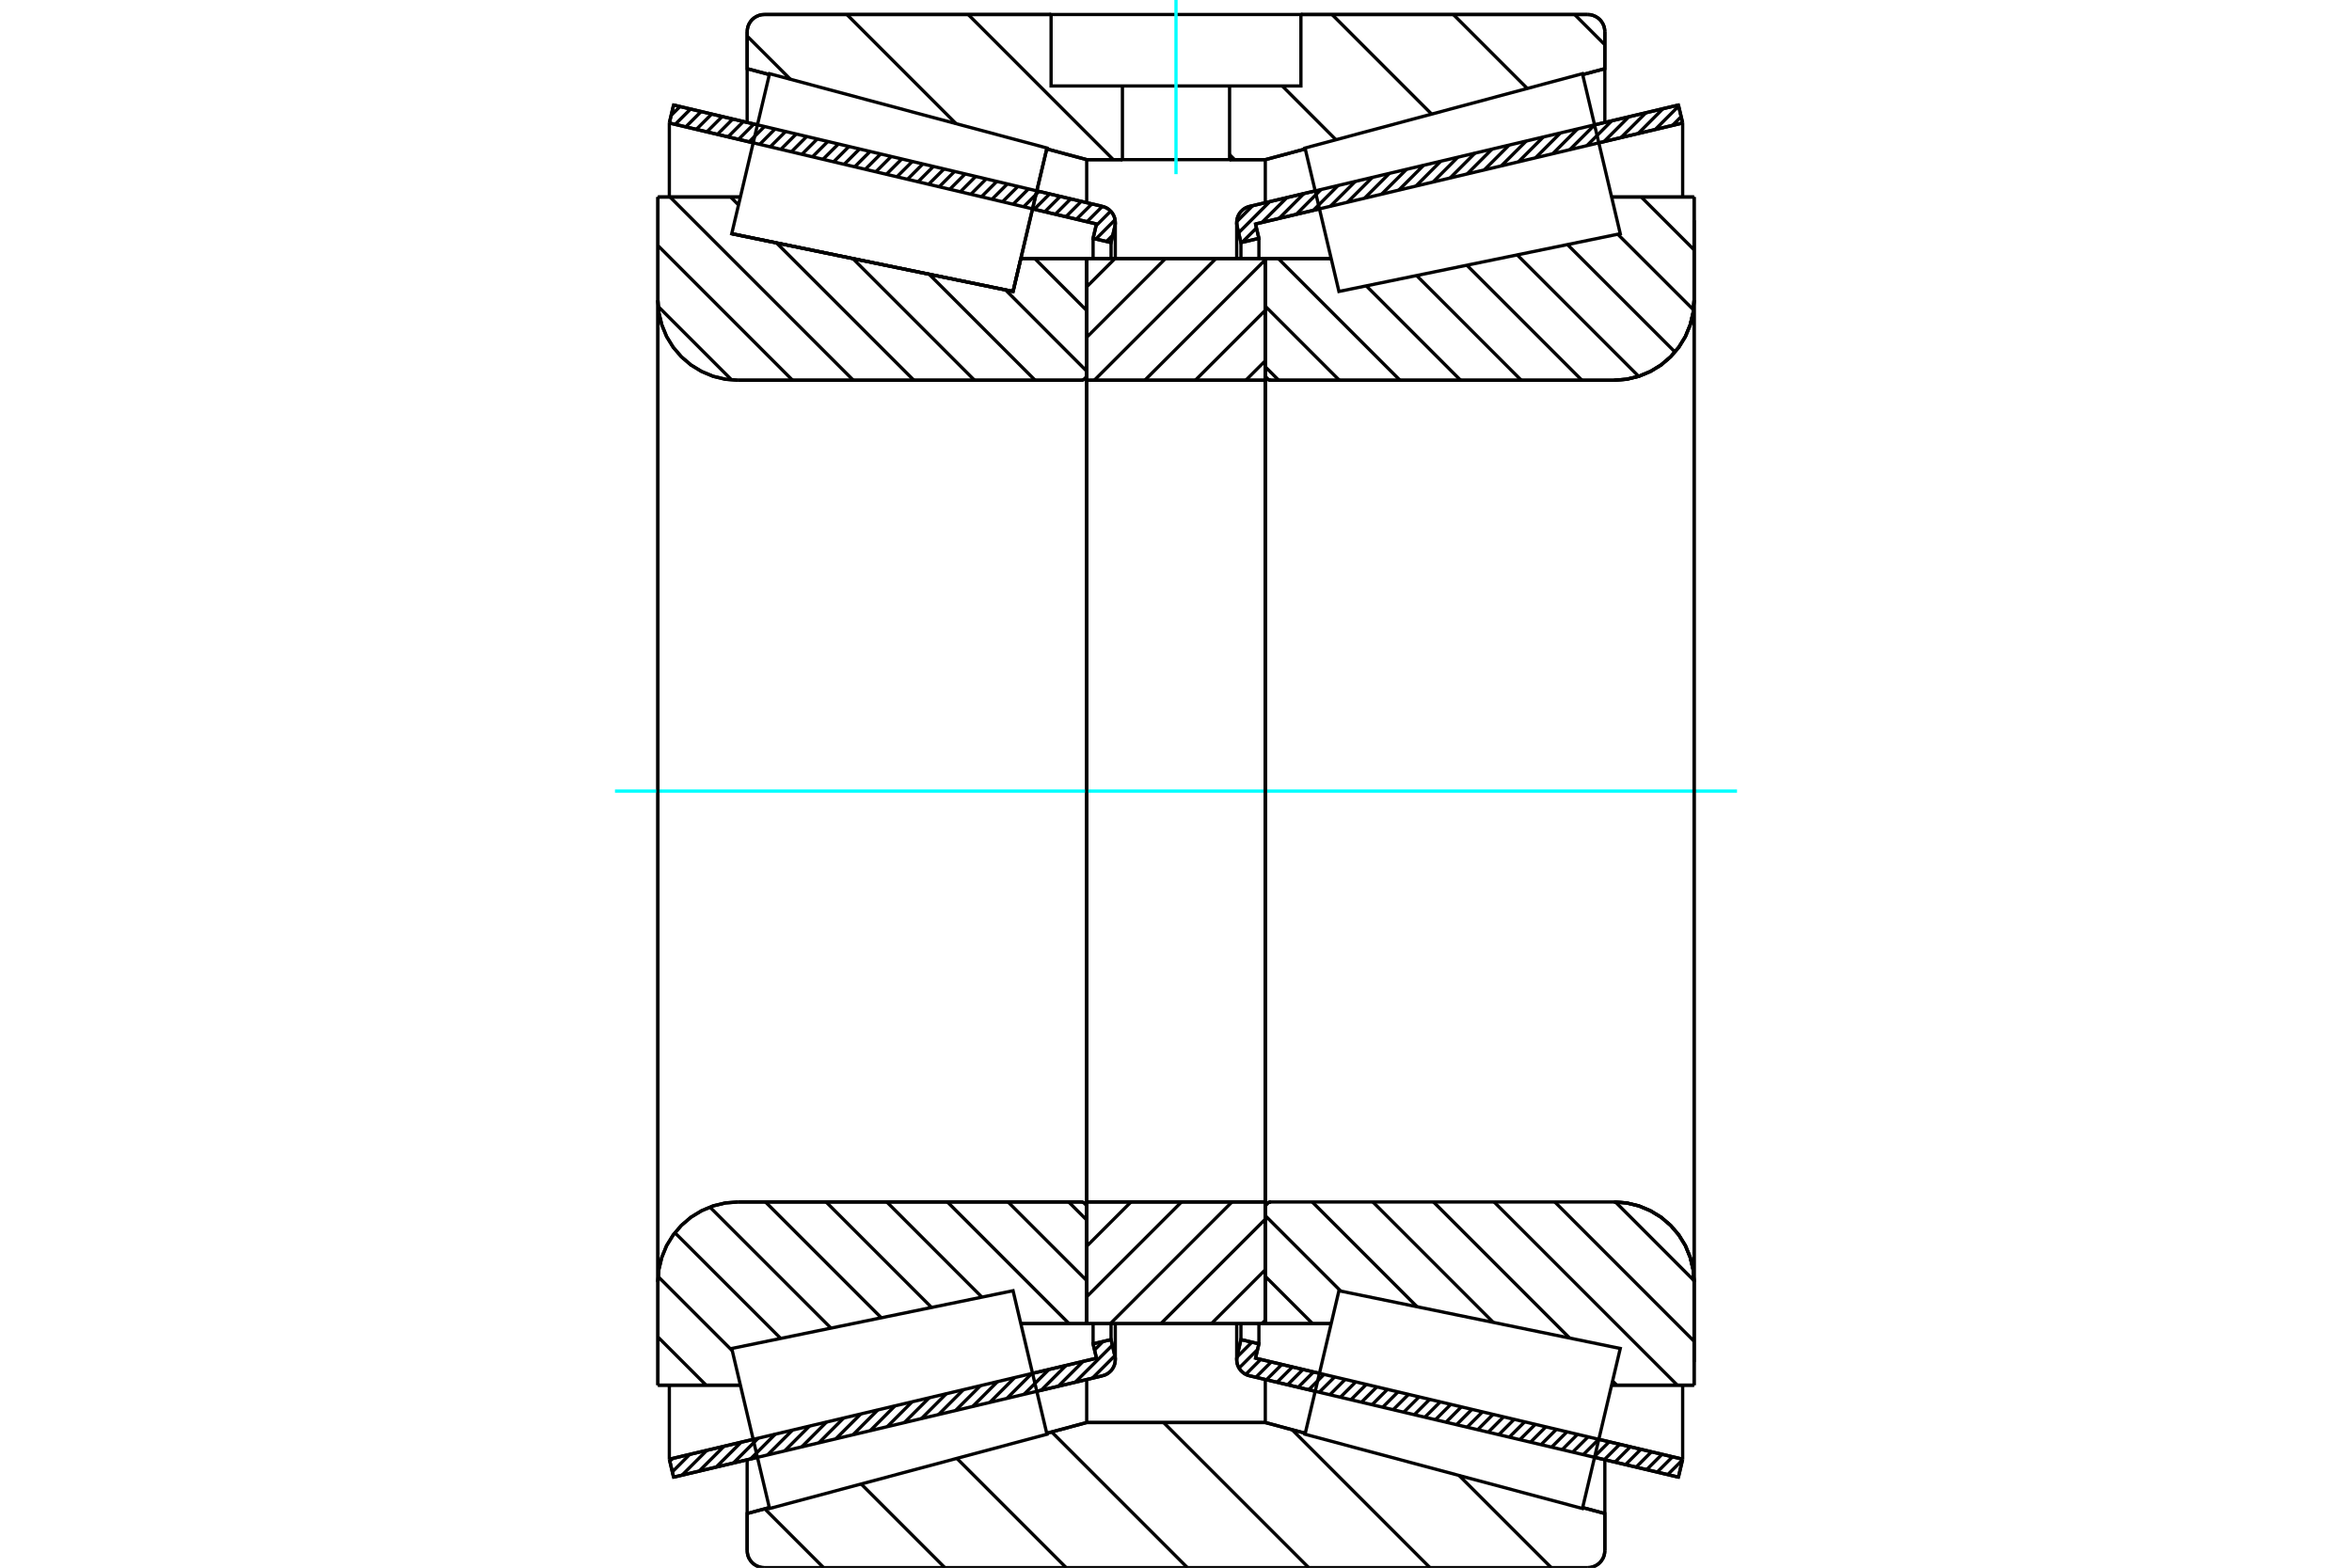 <?xml version="1.0" standalone="no"?>
<!DOCTYPE svg PUBLIC "-//W3C//DTD SVG 1.1//EN"
	"http://www.w3.org/Graphics/SVG/1.1/DTD/svg11.dtd">
<svg xmlns="http://www.w3.org/2000/svg" height="100%" width="100%" viewBox="0 0 36000 24000">
	<rect x="-1800" y="-1200" width="39600" height="26400" style="fill:#FFF"/>
	<g style="fill:none; fill-rule:evenodd" transform="matrix(1 0 0 1 0 0)">
		<g style="fill:none; stroke:#000; stroke-width:50; shape-rendering:geometricPrecision">
			<line x1="25690" y1="22614" x2="24406" y2="22310"/>
			<line x1="20131" y1="21300" x2="19125" y2="21062"/>
			<line x1="25755" y1="22339" x2="25690" y2="22614"/>
			<line x1="19217" y1="20793" x2="20196" y2="21025"/>
			<line x1="24472" y1="22035" x2="25755" y2="22339"/>
			<line x1="19269" y1="20573" x2="19217" y2="20793"/>
			<line x1="18994" y1="20508" x2="19269" y2="20573"/>
			<line x1="18936" y1="20756" x2="18994" y2="20508"/>
			<polyline points="18936,20756 18931,20785 18929,20814 18932,20852 18940,20889 18954,20924 18973,20957 18996,20987 19024,21012 19055,21034 19089,21051 19125,21062"/>
			<line x1="19125" y1="3160" x2="20131" y2="2922"/>
			<line x1="24406" y1="1912" x2="25690" y2="1608"/>
			<polyline points="19125,3160 19089,3172 19055,3188 19024,3210 18996,3236 18973,3265 18954,3298 18940,3333 18932,3370 18929,3408 18931,3437 18936,3466"/>
			<line x1="18994" y1="3714" x2="18936" y2="3466"/>
			<line x1="19269" y1="3649" x2="18994" y2="3714"/>
			<line x1="19217" y1="3429" x2="19269" y2="3649"/>
			<line x1="25755" y1="1883" x2="24472" y2="2187"/>
			<line x1="20196" y1="3198" x2="19217" y2="3429"/>
			<line x1="25690" y1="1608" x2="25755" y2="1883"/>
			<line x1="18994" y1="20263" x2="18994" y2="20508"/>
			<line x1="18994" y1="3714" x2="18994" y2="3959"/>
			<line x1="19269" y1="20263" x2="19269" y2="20573"/>
			<line x1="19269" y1="3649" x2="19269" y2="3959"/>
			<line x1="25755" y1="21206" x2="25755" y2="22339"/>
			<line x1="25755" y1="1883" x2="25755" y2="3017"/>
			<line x1="18929" y1="20263" x2="18929" y2="20814"/>
			<line x1="18929" y1="3408" x2="18929" y2="3959"/>
			<line x1="16875" y1="21062" x2="15869" y2="21300"/>
			<line x1="11594" y1="22310" x2="10310" y2="22614"/>
			<polyline points="16875,21062 16911,21051 16945,21034 16976,21012 17004,20987 17027,20957 17046,20924 17060,20889 17068,20852 17071,20814 17069,20785 17064,20756"/>
			<line x1="17006" y1="20508" x2="17064" y2="20756"/>
			<line x1="16731" y1="20573" x2="17006" y2="20508"/>
			<line x1="16783" y1="20793" x2="16731" y2="20573"/>
			<line x1="10245" y1="22339" x2="11528" y2="22035"/>
			<line x1="15804" y1="21025" x2="16783" y2="20793"/>
			<line x1="10310" y1="22614" x2="10245" y2="22339"/>
			<line x1="10310" y1="1608" x2="11594" y2="1912"/>
			<line x1="15869" y1="2922" x2="16875" y2="3160"/>
			<line x1="10245" y1="1883" x2="10310" y2="1608"/>
			<line x1="16783" y1="3429" x2="15804" y2="3198"/>
			<line x1="11528" y1="2187" x2="10245" y2="1883"/>
			<line x1="16731" y1="3649" x2="16783" y2="3429"/>
			<line x1="17006" y1="3714" x2="16731" y2="3649"/>
			<line x1="17064" y1="3466" x2="17006" y2="3714"/>
			<polyline points="17064,3466 17069,3437 17071,3408 17068,3370 17060,3333 17046,3298 17027,3265 17004,3236 16976,3210 16945,3188 16911,3172 16875,3160"/>
			<line x1="16731" y1="3959" x2="16731" y2="3649"/>
			<line x1="16731" y1="20573" x2="16731" y2="20263"/>
			<line x1="10245" y1="3017" x2="10245" y2="1883"/>
			<line x1="10245" y1="22339" x2="10245" y2="21206"/>
			<line x1="17006" y1="3959" x2="17006" y2="3714"/>
			<line x1="17006" y1="20508" x2="17006" y2="20263"/>
			<line x1="17071" y1="3959" x2="17071" y2="3408"/>
			<line x1="17071" y1="20814" x2="17071" y2="20263"/>
			<line x1="19367" y1="3958" x2="20375" y2="3958"/>
			<polyline points="19367,5733 19368,5747 19371,5760 19376,5773 19383,5785 19392,5795 19403,5804 19414,5811 19427,5817 19440,5820 19454,5821"/>
			<line x1="24705" y1="5821" x2="19454" y2="5821"/>
			<polyline points="24705,5821 24897,5806 25084,5761 25261,5687 25425,5587 25571,5462 25696,5316 25797,5152 25870,4974 25915,4787 25930,4596"/>
			<line x1="25930" y1="3016" x2="25930" y2="4596"/>
			<line x1="25930" y1="3016" x2="24668" y2="3016"/>
			<line x1="25930" y1="21206" x2="24668" y2="21206"/>
			<line x1="25930" y1="19626" x2="25930" y2="21206"/>
			<polyline points="25930,19626 25915,19435 25870,19248 25797,19070 25696,18906 25571,18760 25425,18635 25261,18535 25084,18461 24897,18416 24705,18401"/>
			<polyline points="19454,18401 19440,18402 19427,18406 19414,18411 19403,18418 19392,18427 19383,18437 19376,18449 19371,18462 19368,18475 19367,18489"/>
			<line x1="20375" y1="20264" x2="19367" y2="20264"/>
			<line x1="24668" y1="3606" x2="24668" y2="3605"/>
			<line x1="24668" y1="20617" x2="24668" y2="20616"/>
			<polyline points="19367,5733 19368,5747 19371,5760 19376,5773 19383,5785 19392,5795 19403,5804 19414,5811 19427,5817 19440,5820 19454,5821"/>
			<polyline points="19454,18401 19440,18402 19427,18406 19414,18411 19403,18418 19392,18427 19383,18437 19376,18449 19371,18462 19368,18475 19367,18489"/>
			<polyline points="24705,5821 24897,5806 25084,5761 25261,5687 25425,5587 25571,5462 25696,5316 25797,5152 25870,4974 25915,4787 25930,4596"/>
			<polyline points="25930,19626 25915,19435 25870,19248 25797,19070 25696,18906 25571,18760 25425,18635 25261,18535 25084,18461 24897,18416 24705,18401"/>
			<line x1="16633" y1="20264" x2="15625" y2="20264"/>
			<polyline points="16633,18489 16632,18475 16629,18462 16624,18449 16617,18437 16608,18427 16597,18418 16586,18411 16573,18406 16560,18402 16546,18401"/>
			<line x1="11295" y1="18401" x2="16546" y2="18401"/>
			<polyline points="11295,18401 11103,18416 10916,18461 10739,18535 10575,18635 10429,18760 10304,18906 10203,19070 10130,19248 10085,19435 10070,19626"/>
			<line x1="10070" y1="21206" x2="10070" y2="19626"/>
			<line x1="10070" y1="21206" x2="11332" y2="21206"/>
			<line x1="11200" y1="3578" x2="11200" y2="3578"/>
			<line x1="10070" y1="3016" x2="11332" y2="3016"/>
			<line x1="10070" y1="4596" x2="10070" y2="3016"/>
			<polyline points="10070,4596 10085,4787 10130,4974 10203,5152 10304,5316 10429,5462 10575,5587 10739,5687 10916,5761 11103,5806 11295,5821"/>
			<line x1="16546" y1="5821" x2="11295" y2="5821"/>
			<polyline points="16546,5821 16560,5820 16573,5817 16586,5811 16597,5804 16608,5795 16617,5785 16624,5773 16629,5760 16632,5747 16633,5733"/>
			<line x1="15625" y1="3958" x2="16633" y2="3958"/>
			<line x1="15506" y1="4462" x2="15625" y2="3958"/>
			<line x1="11200" y1="3578" x2="15506" y2="4462"/>
			<line x1="11332" y1="20616" x2="11332" y2="20617"/>
			<line x1="11332" y1="3605" x2="11332" y2="3606"/>
			<line x1="10070" y1="19626" x2="10070" y2="4596"/>
			<line x1="24301" y1="24000" x2="11699" y2="24000"/>
			<polyline points="24301,24000 24342,23997 24382,23987 24420,23971 24455,23950 24487,23923 24513,23892 24535,23857 24551,23819 24560,23779 24564,23737"/>
			<line x1="24564" y1="23171" x2="24564" y2="23737"/>
			<line x1="19367" y1="21778" x2="19979" y2="21942"/>
			<line x1="24225" y1="23080" x2="24564" y2="23171"/>
			<line x1="16633" y1="21778" x2="19367" y2="21778"/>
			<line x1="11436" y1="23171" x2="11775" y2="23080"/>
			<line x1="16021" y1="21942" x2="16633" y2="21778"/>
			<line x1="11436" y1="23737" x2="11436" y2="23171"/>
			<polyline points="11436,23737 11440,23779 11449,23819 11465,23857 11487,23892 11513,23923 11545,23950 11580,23971 11618,23987 11658,23997 11699,24000"/>
			<line x1="11699" y1="222" x2="16088" y2="222"/>
			<line x1="19912" y1="222" x2="24301" y2="222"/>
			<polyline points="11699,222 11658,225 11618,235 11580,251 11545,272 11513,299 11487,330 11465,366 11449,404 11440,444 11436,485"/>
			<line x1="11436" y1="1051" x2="11436" y2="485"/>
			<line x1="16633" y1="2444" x2="16021" y2="2280"/>
			<line x1="11775" y1="1142" x2="11436" y2="1051"/>
			<line x1="19367" y1="2444" x2="18820" y2="2444"/>
			<line x1="17180" y1="2444" x2="16633" y2="2444"/>
			<line x1="24564" y1="1051" x2="24225" y2="1142"/>
			<line x1="19979" y1="2280" x2="19367" y2="2444"/>
			<line x1="24564" y1="485" x2="24564" y2="1051"/>
			<polyline points="24564,485 24560,444 24551,404 24535,366 24513,330 24487,299 24455,272 24420,251 24382,235 24342,225 24301,222"/>
			<line x1="16633" y1="21119" x2="16633" y2="21778"/>
			<line x1="16633" y1="2444" x2="16633" y2="3103"/>
			<line x1="19367" y1="21119" x2="19367" y2="21778"/>
			<line x1="19367" y1="2444" x2="19367" y2="3103"/>
			<line x1="11436" y1="22348" x2="11436" y2="23171"/>
			<line x1="11436" y1="1051" x2="11436" y2="1875"/>
			<line x1="24564" y1="22348" x2="24564" y2="23171"/>
			<line x1="24564" y1="1051" x2="24564" y2="1875"/>
			<line x1="16633" y1="18401" x2="19367" y2="18401"/>
			<line x1="16633" y1="20264" x2="16633" y2="18401"/>
			<line x1="19367" y1="20264" x2="16633" y2="20264"/>
			<line x1="19367" y1="18401" x2="19367" y2="20264"/>
			<line x1="19367" y1="5821" x2="16633" y2="5821"/>
			<line x1="19367" y1="3958" x2="19367" y2="5821"/>
			<line x1="16633" y1="3958" x2="19367" y2="3958"/>
			<line x1="16633" y1="5821" x2="16633" y2="3958"/>
			<line x1="19367" y1="5821" x2="19367" y2="18401"/>
			<line x1="16633" y1="5821" x2="16633" y2="18401"/>
		</g>
		<g style="fill:none; stroke:#0FF; stroke-width:50; shape-rendering:geometricPrecision">
			<line x1="9413" y1="12111" x2="26587" y2="12111"/>
		</g>
		<g style="fill:none; stroke:#000; stroke-width:50; shape-rendering:geometricPrecision">
			<line x1="24101" y1="222" x2="24564" y2="685"/>
			<line x1="22245" y1="222" x2="23377" y2="1354"/>
			<line x1="20388" y1="222" x2="21913" y2="1747"/>
			<line x1="19626" y1="1316" x2="20448" y2="2139"/>
			<line x1="18820" y1="2367" x2="18897" y2="2444"/>
			<line x1="14819" y1="222" x2="17040" y2="2444"/>
			<line x1="12962" y1="222" x2="14633" y2="1893"/>
			<line x1="11436" y1="553" x2="12097" y2="1213"/>
			<line x1="22333" y1="22588" x2="23745" y2="24000"/>
			<line x1="19777" y1="21888" x2="21888" y2="24000"/>
			<line x1="17810" y1="21778" x2="20032" y2="24000"/>
			<line x1="16097" y1="21922" x2="18175" y2="24000"/>
			<line x1="14645" y1="22326" x2="16319" y2="24000"/>
			<line x1="13181" y1="22719" x2="14462" y2="24000"/>
			<line x1="11705" y1="23099" x2="12606" y2="24000"/>
			<line x1="19912" y1="222" x2="24301" y2="222"/>
			<polyline points="24564,485 24560,444 24551,404 24535,366 24513,330 24487,299 24455,272 24420,251 24382,235 24342,225 24301,222"/>
			<polyline points="24564,485 24564,1051 24225,1142"/>
			<polyline points="19979,2280 19367,2444 18820,2444"/>
			<polyline points="16088,222 11699,222 11658,225 11618,235 11580,251 11545,272 11513,299 11487,330 11465,366 11449,404 11440,444 11436,485 11436,1051 11775,1142"/>
			<polyline points="16021,2280 16633,2444 17180,2444"/>
			<polyline points="18000,21778 16633,21778 16021,21942"/>
			<polyline points="11775,23080 11436,23171 11436,23737 11440,23779 11449,23819 11465,23857 11487,23892 11513,23923 11545,23950 11580,23971 11618,23987 11658,23997 11699,24000 18000,24000"/>
			<polyline points="18000,21778 19367,21778 19979,21942"/>
			<polyline points="24225,23080 24564,23171 24564,23737"/>
			<polyline points="24301,24000 24342,23997 24382,23987 24420,23971 24455,23950 24487,23923 24513,23892 24535,23857 24551,23819 24560,23779 24564,23737"/>
			<line x1="24301" y1="24000" x2="18000" y2="24000"/>
			<line x1="15838" y1="3958" x2="16633" y2="4754"/>
			<line x1="15390" y1="4438" x2="16633" y2="5682"/>
			<line x1="14222" y1="4199" x2="15844" y2="5821"/>
			<line x1="13054" y1="3959" x2="14916" y2="5821"/>
			<line x1="11886" y1="3719" x2="13988" y2="5821"/>
			<line x1="11183" y1="3016" x2="11304" y2="3137"/>
			<line x1="10255" y1="3016" x2="13060" y2="5821"/>
			<line x1="10070" y1="3759" x2="12131" y2="5821"/>
			<line x1="10074" y1="4692" x2="11199" y2="5817"/>
			<line x1="16357" y1="18401" x2="16633" y2="18677"/>
			<line x1="15429" y1="18401" x2="16633" y2="19605"/>
			<line x1="14501" y1="18401" x2="16364" y2="20264"/>
			<line x1="13573" y1="18401" x2="15029" y2="19858"/>
			<line x1="12644" y1="18401" x2="14259" y2="20016"/>
			<line x1="11716" y1="18401" x2="13489" y2="20174"/>
			<line x1="10866" y1="18479" x2="12719" y2="20332"/>
			<line x1="10330" y1="18872" x2="11949" y2="20490"/>
			<line x1="10073" y1="19543" x2="11207" y2="20677"/>
			<line x1="10070" y1="20468" x2="10808" y2="21206"/>
			<polyline points="16633,12111 16633,3958 16633,5733"/>
			<polyline points="16546,5821 16560,5820 16573,5817 16586,5811 16597,5804 16608,5795 16617,5785 16624,5773 16629,5760 16632,5747 16633,5733"/>
			<line x1="16546" y1="5821" x2="11295" y2="5821"/>
			<polyline points="10070,4596 10085,4787 10130,4974 10203,5152 10304,5316 10429,5462 10575,5587 10739,5687 10916,5761 11103,5806 11295,5821"/>
			<line x1="10070" y1="4596" x2="10070" y2="3016"/>
			<line x1="10070" y1="4596" x2="10070" y2="12111"/>
			<line x1="10070" y1="3016" x2="11332" y2="3016"/>
			<line x1="15625" y1="3958" x2="16633" y2="3958"/>
			<line x1="16633" y1="20264" x2="15625" y2="20264"/>
			<line x1="11332" y1="21206" x2="10070" y2="21206"/>
			<line x1="10070" y1="12111" x2="10070" y2="19626"/>
			<line x1="10070" y1="21206" x2="10070" y2="19626"/>
			<polyline points="11295,18401 11103,18416 10916,18461 10739,18535 10575,18635 10429,18760 10304,18906 10203,19070 10130,19248 10085,19435 10070,19626"/>
			<line x1="11295" y1="18401" x2="16546" y2="18401"/>
			<polyline points="16633,18489 16632,18475 16629,18462 16624,18449 16617,18437 16608,18427 16597,18418 16586,18411 16573,18406 16560,18402 16546,18401"/>
			<polyline points="16633,18489 16633,20264 16633,12111"/>
			<line x1="25121" y1="3016" x2="25930" y2="3825"/>
			<line x1="24762" y1="3586" x2="25921" y2="4744"/>
			<line x1="23992" y1="3744" x2="25638" y2="5389"/>
			<line x1="23222" y1="3902" x2="25082" y2="5762"/>
			<line x1="22452" y1="4060" x2="24213" y2="5821"/>
			<line x1="21682" y1="4218" x2="23284" y2="5821"/>
			<line x1="20912" y1="4376" x2="22356" y2="5821"/>
			<line x1="19565" y1="3958" x2="21428" y2="5821"/>
			<line x1="19367" y1="4688" x2="20500" y2="5821"/>
			<line x1="19367" y1="5616" x2="19572" y2="5821"/>
			<line x1="24727" y1="18402" x2="25929" y2="19605"/>
			<line x1="23798" y1="18401" x2="25930" y2="20534"/>
			<line x1="22869" y1="18401" x2="25674" y2="21206"/>
			<line x1="21941" y1="18401" x2="24025" y2="20485"/>
			<line x1="24683" y1="21143" x2="24746" y2="21206"/>
			<line x1="21013" y1="18401" x2="22857" y2="20245"/>
			<line x1="20085" y1="18401" x2="21689" y2="20005"/>
			<line x1="19367" y1="18611" x2="20521" y2="19765"/>
			<line x1="19367" y1="19540" x2="20091" y2="20264"/>
			<polyline points="19367,12111 19367,3958 19367,5733 19368,5747 19371,5760 19376,5773 19383,5785 19392,5795 19403,5804 19414,5811 19427,5817 19440,5820 19454,5821 24705,5821 24897,5806 25084,5761 25261,5687 25425,5587 25571,5462 25696,5316 25797,5152 25870,4974 25915,4787 25930,4596 25930,3016"/>
			<line x1="25930" y1="4596" x2="25930" y2="12111"/>
			<line x1="25930" y1="3016" x2="24668" y2="3016"/>
			<line x1="20375" y1="3958" x2="19367" y2="3958"/>
			<line x1="19367" y1="20264" x2="20375" y2="20264"/>
			<line x1="24668" y1="21206" x2="25930" y2="21206"/>
			<line x1="25930" y1="12111" x2="25930" y2="19626"/>
			<polyline points="25930,21206 25930,19626 25915,19435 25870,19248 25797,19070 25696,18906 25571,18760 25425,18635 25261,18535 25084,18461 24897,18416 24705,18401 19454,18401 19440,18402 19427,18406 19414,18411 19403,18418 19392,18427 19383,18437 19376,18449 19371,18462 19368,18475 19367,18489 19367,20264 19367,12111"/>
			<line x1="19367" y1="20211" x2="19314" y2="20264"/>
			<line x1="19367" y1="19438" x2="18541" y2="20264"/>
			<line x1="19367" y1="18665" x2="17768" y2="20264"/>
			<line x1="18857" y1="18401" x2="16995" y2="20264"/>
			<line x1="18084" y1="18401" x2="16633" y2="19852"/>
			<line x1="17311" y1="18401" x2="16633" y2="19079"/>
			<line x1="19367" y1="5523" x2="19069" y2="5821"/>
			<line x1="19367" y1="4750" x2="18296" y2="5821"/>
			<line x1="19367" y1="3977" x2="17523" y2="5821"/>
			<line x1="18612" y1="3958" x2="16750" y2="5821"/>
			<line x1="17839" y1="3958" x2="16633" y2="5164"/>
			<line x1="17066" y1="3958" x2="16633" y2="4391"/>
			<polyline points="16633,5821 16633,3958 19367,3958 19367,5821 16633,5821"/>
			<polyline points="16633,18401 19367,18401 19367,20264 16633,20264 16633,18401"/>
			<polyline points="18000,2444 18820,2444 18820,1316 19912,1316 19912,222 16088,222 16088,1316 17180,1316 18820,1316"/>
			<polyline points="17180,1316 17180,2444 18000,2444"/>
		</g>
		<g style="fill:none; stroke:#0FF; stroke-width:50; shape-rendering:geometricPrecision">
			<line x1="18000" y1="2666" x2="18000" y2="0"/>
		</g>
		<g style="fill:none; stroke:#000; stroke-width:50; shape-rendering:geometricPrecision">
			<line x1="25930" y1="20852" x2="25930" y2="3371"/>
			<line x1="19367" y1="18489" x2="19367" y2="5733"/>
			<polyline points="15765,3364 15506,4462 11200,3578 11200,3578"/>
			<polyline points="16025,2266 16025,2266 15765,3364"/>
			<polyline points="15765,20858 16025,21957 11779,23094 11489,21869 11200,20644 15506,19760 15765,20858"/>
			<polyline points="15765,3364 15506,4462 11200,3578 11489,2353 11779,1128 16025,2266 15765,3364"/>
			<polyline points="20235,20858 20494,19760 24800,20644 24511,21869 24221,23094 19975,21957 20235,20858"/>
			<polyline points="20235,3364 19975,2266 24221,1128 24511,2353 24800,3578 20494,4462 20235,3364"/>
			<line x1="17064" y1="20755" x2="16721" y2="21098"/>
			<line x1="17026" y1="20594" x2="16459" y2="21160"/>
			<line x1="16882" y1="20538" x2="16753" y2="20667"/>
			<line x1="16578" y1="20842" x2="16198" y2="21222"/>
			<line x1="16316" y1="20904" x2="15936" y2="21284"/>
			<line x1="16054" y1="20966" x2="15674" y2="21346"/>
			<line x1="15793" y1="21027" x2="15412" y2="21408"/>
			<line x1="15531" y1="21089" x2="15151" y2="21470"/>
			<line x1="15269" y1="21151" x2="14889" y2="21531"/>
			<line x1="15008" y1="21213" x2="14627" y2="21593"/>
			<line x1="14746" y1="21275" x2="14366" y2="21655"/>
			<line x1="14484" y1="21337" x2="14104" y2="21717"/>
			<line x1="14222" y1="21399" x2="13842" y2="21779"/>
			<line x1="13961" y1="21460" x2="13580" y2="21841"/>
			<line x1="13699" y1="21522" x2="13319" y2="21903"/>
			<line x1="13437" y1="21584" x2="13057" y2="21965"/>
			<line x1="13176" y1="21646" x2="12795" y2="22026"/>
			<line x1="12914" y1="21708" x2="12534" y2="22088"/>
			<line x1="12652" y1="21770" x2="12272" y2="22150"/>
			<line x1="12390" y1="21832" x2="12010" y2="22212"/>
			<line x1="12129" y1="21894" x2="11748" y2="22274"/>
			<line x1="11867" y1="21955" x2="11487" y2="22336"/>
			<line x1="11605" y1="22017" x2="11225" y2="22398"/>
			<line x1="11344" y1="22079" x2="10963" y2="22459"/>
			<line x1="11082" y1="22141" x2="10702" y2="22521"/>
			<line x1="10820" y1="22203" x2="10440" y2="22583"/>
			<line x1="10558" y1="22265" x2="10291" y2="22533"/>
			<line x1="10297" y1="22327" x2="10252" y2="22371"/>
			<line x1="17033" y1="3600" x2="16935" y2="3697"/>
			<line x1="17067" y1="3365" x2="16774" y2="3659"/>
			<line x1="17001" y1="3232" x2="16776" y2="3457"/>
			<line x1="16873" y1="3160" x2="16638" y2="3395"/>
			<line x1="16712" y1="3122" x2="16477" y2="3356"/>
			<line x1="16550" y1="3083" x2="16315" y2="3318"/>
			<line x1="16388" y1="3045" x2="16153" y2="3280"/>
			<line x1="16227" y1="3007" x2="15992" y2="3242"/>
			<line x1="16065" y1="2969" x2="15830" y2="3204"/>
			<line x1="15903" y1="2930" x2="15669" y2="3165"/>
			<line x1="15742" y1="2892" x2="15507" y2="3127"/>
			<line x1="15580" y1="2854" x2="15345" y2="3089"/>
			<line x1="15419" y1="2816" x2="15184" y2="3051"/>
			<line x1="15257" y1="2778" x2="15022" y2="3013"/>
			<line x1="15095" y1="2739" x2="14860" y2="2974"/>
			<line x1="14934" y1="2701" x2="14699" y2="2936"/>
			<line x1="14772" y1="2663" x2="14537" y2="2898"/>
			<line x1="14610" y1="2625" x2="14375" y2="2860"/>
			<line x1="14449" y1="2587" x2="14214" y2="2821"/>
			<line x1="14287" y1="2548" x2="14052" y2="2783"/>
			<line x1="14125" y1="2510" x2="13891" y2="2745"/>
			<line x1="13964" y1="2472" x2="13729" y2="2707"/>
			<line x1="13802" y1="2434" x2="13567" y2="2669"/>
			<line x1="13640" y1="2396" x2="13406" y2="2630"/>
			<line x1="13479" y1="2357" x2="13244" y2="2592"/>
			<line x1="13317" y1="2319" x2="13082" y2="2554"/>
			<line x1="13156" y1="2281" x2="12921" y2="2516"/>
			<line x1="12994" y1="2243" x2="12759" y2="2478"/>
			<line x1="12832" y1="2205" x2="12597" y2="2439"/>
			<line x1="12671" y1="2166" x2="12436" y2="2401"/>
			<line x1="12509" y1="2128" x2="12274" y2="2363"/>
			<line x1="12347" y1="2090" x2="12112" y2="2325"/>
			<line x1="12186" y1="2052" x2="11951" y2="2287"/>
			<line x1="12024" y1="2013" x2="11789" y2="2248"/>
			<line x1="11862" y1="1975" x2="11628" y2="2210"/>
			<line x1="11701" y1="1937" x2="11466" y2="2172"/>
			<line x1="11539" y1="1899" x2="11304" y2="2134"/>
			<line x1="11378" y1="1861" x2="11143" y2="2096"/>
			<line x1="11216" y1="1822" x2="10981" y2="2057"/>
			<line x1="11054" y1="1784" x2="10819" y2="2019"/>
			<line x1="10893" y1="1746" x2="10658" y2="1981"/>
			<line x1="10731" y1="1708" x2="10496" y2="1943"/>
			<line x1="10569" y1="1670" x2="10334" y2="1904"/>
			<line x1="10408" y1="1631" x2="10272" y2="1767"/>
			<polyline points="10245,1883 10310,1608 16875,3160"/>
			<polyline points="17064,3466 17070,3427 17070,3387 17064,3348 17051,3310 17033,3274 17010,3242 16981,3214 16949,3190 16913,3172 16875,3160"/>
			<polyline points="17064,3466 17006,3714 16731,3649 16783,3429 10245,1883"/>
			<polyline points="10245,22339 16783,20793 16731,20573 17006,20508 17064,20756"/>
			<polyline points="16875,21062 16913,21050 16949,21032 16981,21008 17010,20980 17033,20948 17051,20913 17064,20875 17070,20835 17070,20795 17064,20756"/>
			<polyline points="16875,21062 10310,22614 10245,22339"/>
			<line x1="25691" y1="22611" x2="25689" y2="22614"/>
			<line x1="25753" y1="22350" x2="25527" y2="22575"/>
			<line x1="25600" y1="22302" x2="25365" y2="22537"/>
			<line x1="25439" y1="22264" x2="25204" y2="22499"/>
			<line x1="25277" y1="22226" x2="25042" y2="22461"/>
			<line x1="25115" y1="22188" x2="24880" y2="22423"/>
			<line x1="24954" y1="22149" x2="24719" y2="22384"/>
			<line x1="24792" y1="22111" x2="24557" y2="22346"/>
			<line x1="24630" y1="22073" x2="24396" y2="22308"/>
			<line x1="24469" y1="22035" x2="24234" y2="22270"/>
			<line x1="24307" y1="21997" x2="24072" y2="22231"/>
			<line x1="24146" y1="21958" x2="23911" y2="22193"/>
			<line x1="23984" y1="21920" x2="23749" y2="22155"/>
			<line x1="23822" y1="21882" x2="23587" y2="22117"/>
			<line x1="23661" y1="21844" x2="23426" y2="22079"/>
			<line x1="23499" y1="21806" x2="23264" y2="22040"/>
			<line x1="23337" y1="21767" x2="23102" y2="22002"/>
			<line x1="23176" y1="21729" x2="22941" y2="21964"/>
			<line x1="23014" y1="21691" x2="22779" y2="21926"/>
			<line x1="22852" y1="21653" x2="22618" y2="21888"/>
			<line x1="22691" y1="21614" x2="22456" y2="21849"/>
			<line x1="22529" y1="21576" x2="22294" y2="21811"/>
			<line x1="22367" y1="21538" x2="22133" y2="21773"/>
			<line x1="22206" y1="21500" x2="21971" y2="21735"/>
			<line x1="22044" y1="21462" x2="21809" y2="21697"/>
			<line x1="21883" y1="21423" x2="21648" y2="21658"/>
			<line x1="21721" y1="21385" x2="21486" y2="21620"/>
			<line x1="21559" y1="21347" x2="21324" y2="21582"/>
			<line x1="21398" y1="21309" x2="21163" y2="21544"/>
			<line x1="21236" y1="21271" x2="21001" y2="21505"/>
			<line x1="21074" y1="21232" x2="20839" y2="21467"/>
			<line x1="20913" y1="21194" x2="20678" y2="21429"/>
			<line x1="20751" y1="21156" x2="20516" y2="21391"/>
			<line x1="20589" y1="21118" x2="20355" y2="21353"/>
			<line x1="20428" y1="21080" x2="20193" y2="21314"/>
			<line x1="20266" y1="21041" x2="20031" y2="21276"/>
			<line x1="20105" y1="21003" x2="19870" y2="21238"/>
			<line x1="19943" y1="20965" x2="19708" y2="21200"/>
			<line x1="19781" y1="20927" x2="19546" y2="21162"/>
			<line x1="19620" y1="20889" x2="19385" y2="21123"/>
			<line x1="19458" y1="20850" x2="19223" y2="21085"/>
			<line x1="19296" y1="20812" x2="19068" y2="21041"/>
			<line x1="19249" y1="20660" x2="18965" y2="20944"/>
			<line x1="19161" y1="20548" x2="18932" y2="20777"/>
			<line x1="18999" y1="20510" x2="18992" y2="20517"/>
			<line x1="25732" y1="1786" x2="25598" y2="1921"/>
			<line x1="25694" y1="1624" x2="25336" y2="1982"/>
			<line x1="25454" y1="1664" x2="25074" y2="2044"/>
			<line x1="25193" y1="1726" x2="24812" y2="2106"/>
			<line x1="24931" y1="1788" x2="24551" y2="2168"/>
			<line x1="24669" y1="1850" x2="24289" y2="2230"/>
			<line x1="24408" y1="1911" x2="24027" y2="2292"/>
			<line x1="24146" y1="1973" x2="23766" y2="2354"/>
			<line x1="23884" y1="2035" x2="23504" y2="2415"/>
			<line x1="23622" y1="2097" x2="23242" y2="2477"/>
			<line x1="23361" y1="2159" x2="22980" y2="2539"/>
			<line x1="23099" y1="2221" x2="22719" y2="2601"/>
			<line x1="22837" y1="2283" x2="22457" y2="2663"/>
			<line x1="22576" y1="2344" x2="22195" y2="2725"/>
			<line x1="22314" y1="2406" x2="21934" y2="2787"/>
			<line x1="22052" y1="2468" x2="21672" y2="2849"/>
			<line x1="21790" y1="2530" x2="21410" y2="2910"/>
			<line x1="21529" y1="2592" x2="21148" y2="2972"/>
			<line x1="21267" y1="2654" x2="20887" y2="3034"/>
			<line x1="21005" y1="2716" x2="20625" y2="3096"/>
			<line x1="20744" y1="2778" x2="20363" y2="3158"/>
			<line x1="20482" y1="2839" x2="20102" y2="3220"/>
			<line x1="20220" y1="2901" x2="19840" y2="3282"/>
			<line x1="19958" y1="2963" x2="19578" y2="3343"/>
			<line x1="19697" y1="3025" x2="19316" y2="3405"/>
			<line x1="19232" y1="3490" x2="19012" y2="3710"/>
			<line x1="19435" y1="3087" x2="18959" y2="3563"/>
			<line x1="19173" y1="3149" x2="18930" y2="3393"/>
			<polyline points="25755,1883 25690,1608 19125,3160 19087,3172 19051,3190 19019,3214 18990,3242 18967,3274 18949,3310 18936,3348 18930,3387 18930,3427 18936,3466 18994,3714 19269,3649 19217,3429 25755,1883"/>
			<polyline points="25755,22339 19217,20793 19269,20573 18994,20508 18936,20756 18930,20795 18930,20835 18936,20875 18949,20913 18967,20948 18990,20980 19019,21008 19051,21032 19087,21050 19125,21062 25690,22614 25755,22339"/>
		</g>
	</g>
</svg>
